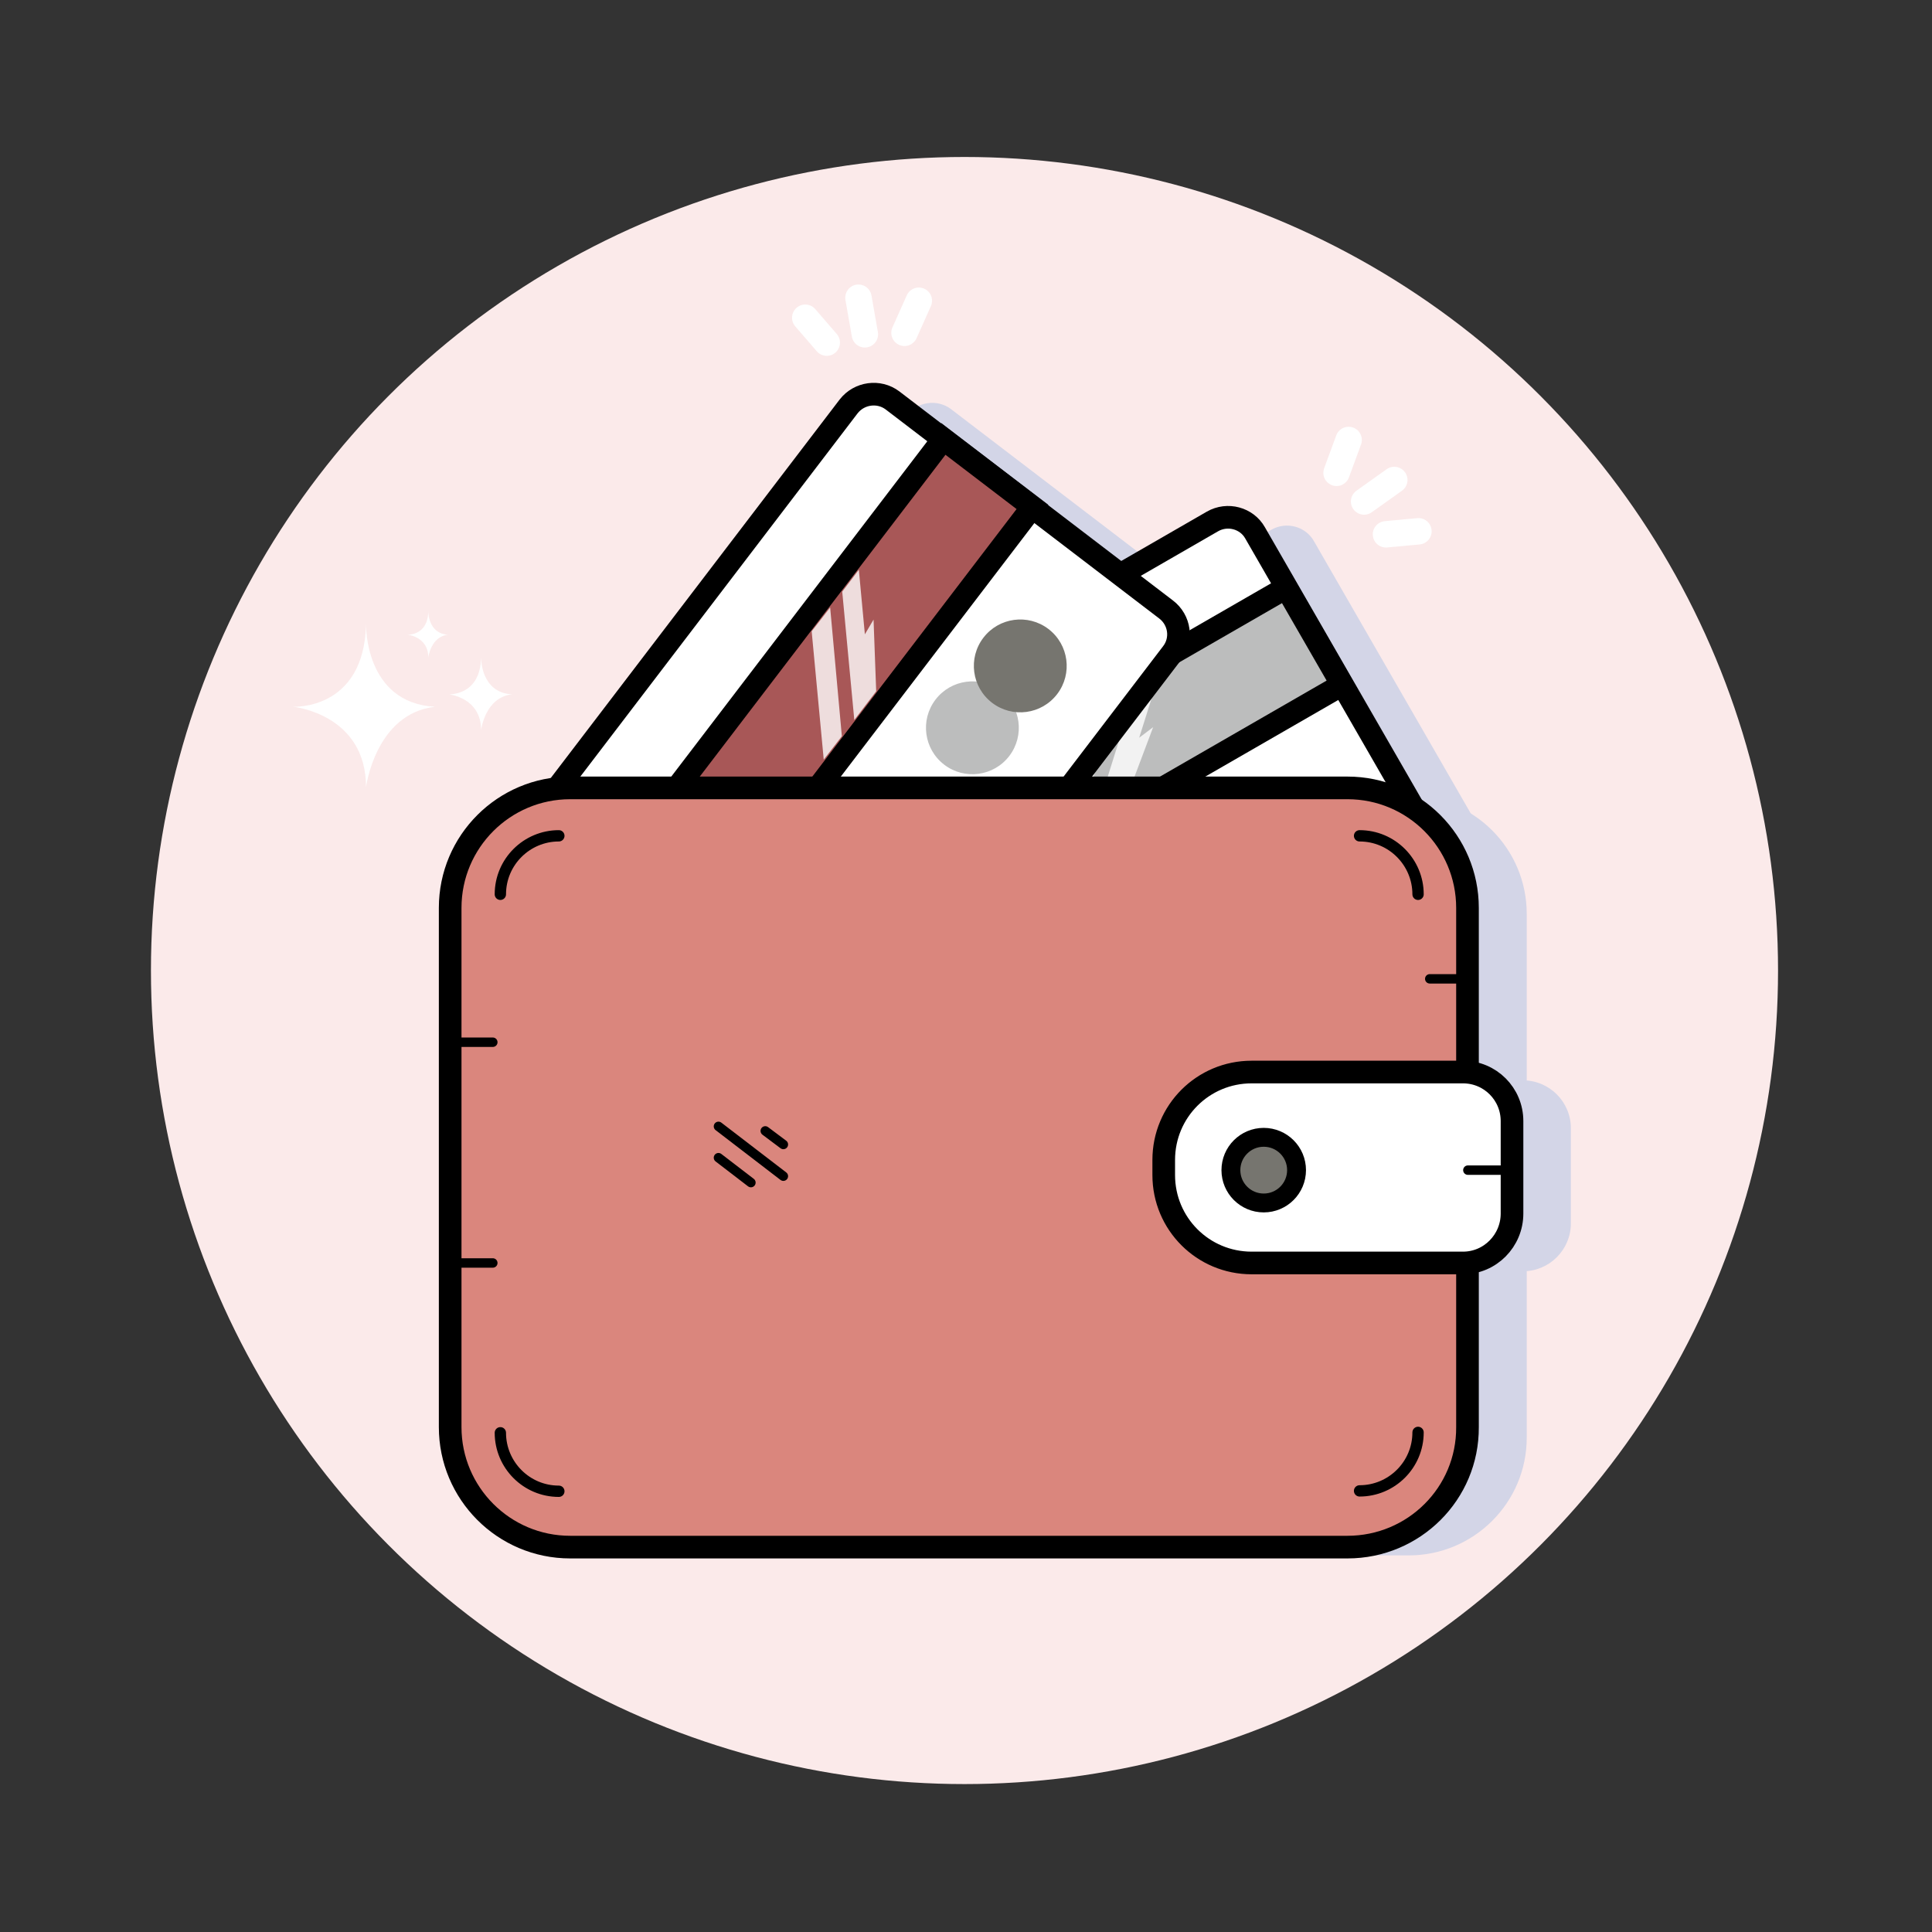 <!DOCTYPE svg PUBLIC "-//W3C//DTD SVG 1.1//EN" "http://www.w3.org/Graphics/SVG/1.1/DTD/svg11.dtd">
<!-- Uploaded to: SVG Repo, www.svgrepo.com, Transformed by: SVG Repo Mixer Tools -->
<svg width="800px" height="800px" viewBox="0 0 512 512" id="Layer_1" version="1.1" xml:space="preserve" xmlns="http://www.w3.org/2000/svg" xmlns:xlink="http://www.w3.org/1999/xlink" fill="#000000">
<rect x="0" y="0" width="512" height="512" fill="#333333" stroke="none"/>
<g id="SVGRepo_bgCarrier" stroke-width="0"/>
<g id="SVGRepo_tracerCarrier" stroke-linecap="round" stroke-linejoin="round"/>
<g id="SVGRepo_iconCarrier"> <style type="text/css"> .st0{fill:#fbeaea;} .st1{fill:none;stroke:#000000;stroke-width:6;stroke-linecap:round;stroke-miterlimit:10;} .st2{fill:#EFC12F;stroke:#000000;stroke-width:6;stroke-linecap:round;stroke-miterlimit:10;} .st3{fill:none;stroke:#000000;stroke-width:3;stroke-linecap:round;stroke-miterlimit:10;} .st4{fill:#FFFFFF;stroke:#000000;stroke-width:3;stroke-linecap:round;stroke-miterlimit:10;} .st5{fill:#FCF5F2;stroke:#000000;stroke-width:5;stroke-linecap:round;stroke-miterlimit:10;} .st6{fill:#FCF5F2;stroke:#000000;stroke-width:6;stroke-linecap:round;stroke-miterlimit:10;} .st7{fill:#000000;} .st8{fill:none;stroke:#000000;stroke-width:4;stroke-linecap:round;stroke-miterlimit:10;} .st9{fill:#EAB8B1;} .st10{fill:#DC9695;stroke:#000000;stroke-width:4;stroke-linecap:round;stroke-miterlimit:10;} .st11{fill:#EECED1;stroke:#000000;stroke-width:3;stroke-linecap:round;stroke-miterlimit:10;} .st12{fill:#CB7272;stroke:#000000;stroke-width:3;stroke-linecap:round;stroke-miterlimit:10;} .st13{fill:#D3D5E7;stroke:#000000;stroke-width:6;stroke-linecap:round;stroke-miterlimit:10;} .st14{fill:#D3D5E7;} .st15{fill:#FFFFFF;stroke:#000000;stroke-width:5;stroke-linecap:round;stroke-miterlimit:10;} .st16{fill:#FFFFFF;stroke:#000000;stroke-width:4;stroke-linecap:round;stroke-miterlimit:10;} .st17{fill:#ECECEE;} .st18{fill:#DA867D;stroke:#000000;stroke-width:4;stroke-linecap:round;stroke-miterlimit:10;} .st19{fill:#FCF5F2;stroke:#000000;stroke-width:4;stroke-linecap:round;stroke-miterlimit:10;} .st20{fill:#a85757;stroke:#000000;stroke-width:6;stroke-linecap:round;stroke-miterlimit:10;} .st21{opacity:0.4;fill:#FFFFFF;} .st22{opacity:0.7;fill:#FFFFFF;} .st23{fill:#a45b5b;stroke:#000000;stroke-width:2.5;stroke-linecap:round;stroke-miterlimit:10;} .st24{fill:none;stroke:#FFFFFF;stroke-width:7;stroke-linecap:round;stroke-miterlimit:10;} .st25{fill:none;stroke:#000000;stroke-width:2.5;stroke-linecap:round;stroke-miterlimit:10;} .st26{fill:#76756f;stroke:#000000;stroke-width:6;stroke-linecap:round;stroke-miterlimit:10;} .st27{opacity:0.3;} .st28{fill:#FFFFFF;} .st29{fill:#bcbdbd;stroke:#000000;stroke-width:6;stroke-linecap:round;stroke-miterlimit:10;} .st30{fill:#DA867D;stroke:#000000;stroke-width:6;stroke-linecap:round;stroke-miterlimit:10;} .st31{fill:#FFFFFF;stroke:#000000;stroke-width:6;stroke-linecap:round;stroke-miterlimit:10;} .st32{fill:#DBE7FE;stroke:#000000;stroke-width:5;stroke-linecap:round;stroke-miterlimit:10;} .st33{fill:#F2F3F3;} .st34{fill:none;stroke:#000000;stroke-width:6;stroke-linecap:round;stroke-linejoin:round;stroke-miterlimit:10;} .st35{fill:#DBE7FE;stroke:#000000;stroke-width:6;stroke-linecap:round;stroke-linejoin:round;stroke-miterlimit:10;} .st36{fill:#EFC230;stroke:#000000;stroke-width:6;stroke-linecap:round;stroke-linejoin:round;stroke-miterlimit:10;} .st37{fill:none;stroke:#000000;stroke-width:3;stroke-linecap:round;stroke-linejoin:round;stroke-miterlimit:10;} .st38{fill:#76756f;stroke:#000000;stroke-width:6;stroke-linecap:round;stroke-linejoin:round;stroke-miterlimit:10;} .st39{fill:#bcbdbd;stroke:#000000;stroke-width:6;stroke-linecap:round;stroke-linejoin:round;stroke-miterlimit:10;} .st40{fill:#FFFFFF;stroke:#000000;stroke-width:6;stroke-linecap:round;stroke-linejoin:round;stroke-miterlimit:10;} .st41{fill:#DA867D;stroke:#000000;stroke-width:6;stroke-linecap:round;stroke-linejoin:round;stroke-miterlimit:10;} .st42{fill:#DBE7FE;stroke:#000000;stroke-width:6;stroke-linejoin:round;stroke-miterlimit:10;} .st43{fill:none;stroke:#000000;stroke-width:6;stroke-linejoin:round;stroke-miterlimit:10;} .st44{opacity:0.7;} .st45{fill:#FFFFFF;stroke:#000000;stroke-width:6;stroke-linejoin:round;stroke-miterlimit:10;} .st46{fill:none;stroke:#FFFFFF;stroke-width:3;stroke-linecap:round;stroke-linejoin:round;stroke-miterlimit:10;} .st47{fill:none;stroke:#000000;stroke-width:5;stroke-linecap:round;stroke-miterlimit:10;} .st48{fill:#DBE7FE;stroke:#000000;stroke-width:6;stroke-linecap:round;stroke-miterlimit:10;} .st49{opacity:0.1;fill:#BDBDBD;} .st50{fill:#a85757;stroke:#000000;stroke-width:6;stroke-linecap:round;stroke-linejoin:round;stroke-miterlimit:10;} .st51{fill:#bcbdbd;stroke:#000000;stroke-width:5;stroke-miterlimit:10;} .st52{fill:#D2D4E6;stroke:#000000;stroke-width:5;stroke-linecap:round;stroke-miterlimit:10;} .st53{fill:#a85757;stroke:#000000;stroke-width:5;stroke-miterlimit:10;} .st54{opacity:0.2;fill:none;stroke:#000000;stroke-width:5;stroke-linecap:round;stroke-miterlimit:10;} .st55{fill:none;stroke:#000000;stroke-width:2.5;stroke-linecap:round;stroke-linejoin:round;stroke-miterlimit:10;} .st56{fill:#a85757;stroke:#000000;stroke-width:6;stroke-miterlimit:10;} .st57{fill:#DBE7FE;} .st58{fill:#FFFFFF;stroke:#000000;stroke-width:6;stroke-miterlimit:10;} .st59{fill:#D9857D;stroke:#000000;stroke-width:5;stroke-miterlimit:10;} .st60{fill:none;stroke:#D3D5E7;stroke-width:4.79;stroke-linecap:round;stroke-miterlimit:10;} .st61{fill:#D2D4E6;stroke:#D3D5E7;stroke-width:4.79;stroke-linecap:round;stroke-miterlimit:10;} .st62{fill:#D2D4E6;stroke:#D3D5E7;stroke-width:5.5;stroke-linecap:round;stroke-miterlimit:10;} .st63{fill:none;stroke:#D3D5E7;stroke-width:5.5;stroke-linecap:round;stroke-miterlimit:10;} .st64{fill:#bcbdbd;} .st65{fill:#76756f;} .st66{fill:#bcbdbd;stroke:#000000;stroke-width:6;stroke-miterlimit:10;} .st67{opacity:0.8;fill:#FFFFFF;} .st68{fill:#DA867D;stroke:#000000;stroke-width:6;stroke-miterlimit:10;} .st69{fill:#76756f;stroke:#000000;stroke-width:5;stroke-miterlimit:10;} .st70{fill:#D2D4E6;} .st71{fill:#EEBDBC;stroke:#D3D5E7;stroke-width:5.5;stroke-linecap:round;stroke-miterlimit:10;} .st72{fill:#D3D5E7;stroke:#D3D5E7;stroke-width:5.5;stroke-linecap:round;stroke-miterlimit:10;} </style> <g> <g id="Wallet_1_"> <circle class="st0" cx="255.6" cy="257.2" id="Background_23_" r="215.6"/> <g id="Wallet_with_cards"> <g id="Shadows_3_"> <path class="st14" d="M373.3,412.2H166.2c-17.3,0-31.3-14-31.3-31.3V242.2c0-17.3,14-31.3,31.3-31.3h207.1 c17.3,0,31.3,14,31.3,31.3V381C404.6,398.2,390.6,412.2,373.3,412.2z" id="Wallet_shadow"/> <path class="st14" d="M403.6,336.9h-56.4c-12.9,0-23.3-10.4-23.3-23.3v-4c0-12.9,10.4-23.3,23.3-23.3h56.4 c7,0,12.7,5.7,12.7,12.7v25.2C416.3,331.2,410.6,336.9,403.6,336.9z" id="Clasp_shadow"/> <path class="st14" d="M390.7,233.7l-131.3,75.7c-4,2.3-9.1,0.9-11.3-3l-45.5-79c-2.3-4-0.9-9.1,3-11.3 l131.3-75.7c4-2.3,9.1-0.9,11.3,3l45.5,79C396.1,226.3,394.7,231.4,390.7,233.7z" id="Right_card_shadow"/> <path class="st14" d="M326.2,175.3l-91.9,120.4c-2.8,3.6-8,4.3-11.6,1.6L150.1,242 c-3.6-2.8-4.3-8-1.6-11.6l91.9-120.4c2.8-3.6,8-4.3,11.6-1.6l72.5,55.4C328.3,166.5,329,171.7,326.2,175.3z" id="Left_card_shadow"/> </g> <g id="Cards"> <g id="Right_58_"> <path class="st58" d="M375.1,231.5l-131.3,75.7c-4,2.3-9.1,0.9-11.3-3l-45.5-79c-2.3-4-0.9-9.1,3-11.3 l131.3-75.7c4-2.3,9.1-0.9,11.3,3l45.5,79C380.5,224.1,379.1,229.2,375.1,231.5z" id="Shape_95_"/> <g id="Sign"> <ellipse class="st64" cx="318.6" cy="229.3" id="Left_61_" rx="12.3" ry="12.3" transform="matrix(0.866 -0.499 0.499 0.866 -71.913 189.709)"/> <ellipse class="st65" cx="336.6" cy="219" id="Right_59_" rx="12.3" ry="12.3" transform="matrix(0.866 -0.499 0.499 0.866 -64.399 197.351)"/> </g> <g id="Magnetic_stripe"> <rect class="st66" height="29.7" id="Stripe_2_" transform="matrix(0.866 -0.499 0.499 0.866 -68.313 165.756)" width="168.1" x="191.6" y="195.7"/> <polygon class="st67" id="Right_line_4_" points="300.8,182.7 307.1,179 301.9,195.5 305.6,192.7 298.9,210.5 290.6,215.3 "/> <polygon class="st67" id="Left_line_4_" points="296.2,185.3 286,218 279.1,221.9 289.2,189.3 "/> </g> <g id="Sparkles_27_"> <line class="st24" id="_x33_rd_29_" x1="375.9" x2="367.3" y1="140.8" y2="141.6"/> <line class="st24" id="_x32_nd_30_" x1="369.5" x2="361.5" y1="127.2" y2="132.9"/> <line class="st24" id="_x31_st_30_" x1="354.2" x2="357.4" y1="125.3" y2="116.6"/> </g> </g> <g id="Left_59_"> <path class="st58" d="M310.6,173.1l-91.9,120.4c-2.8,3.6-8,4.3-11.6,1.6l-72.5-55.4c-3.6-2.8-4.3-8-1.6-11.6 l91.9-120.4c2.8-3.6,8-4.3,11.6-1.6l72.5,55.4C312.7,164.3,313.4,169.5,310.6,173.1z" id="Shape_94_"/> <g id="Sign_1_"> <ellipse class="st64" cx="257.6" cy="192.9" id="Left_60_" rx="12.3" ry="12.3" transform="matrix(0.607 -0.795 0.795 0.607 -52.024 280.575)"/> <ellipse class="st65" cx="270.3" cy="176.5" id="Right_57_" rx="12.3" ry="12.3" transform="matrix(0.607 -0.795 0.795 0.607 -34.005 284.226)"/> </g> <g id="Magnetic_stripe_1_"> <rect class="st56" height="29.7" id="Stripe_1_" transform="matrix(0.607 -0.795 0.795 0.607 -69.9 243.061)" width="168.1" x="126.7" y="177.3"/> <polygon class="st67" id="Right_line_3_" points="223.2,156.8 227.6,151 229.2,168.1 231.5,164.2 232.2,183.2 226.4,190.8 "/> <polygon class="st67" id="Left_line_3_" points="220,161 223.1,195.1 218.3,201.3 215.1,167.3 "/> </g> <g id="Line_30_"> <g> <path class="st7" d="M201.4,260.9c8.5-11.2,17.1-22.4,25.6-33.6c2.2-2.9-2.7-5.8-4.9-2.9c-8.5,11.2-17.1,22.4-25.6,33.6 C194.3,260.9,199.2,263.8,201.4,260.9L201.4,260.9z"/> </g> </g> <g id="Sparkles_26_"> <line class="st24" id="_x33_rd_28_" x1="239.7" x2="243.5" y1="88.2" y2="79.7"/> <line class="st24" id="_x32_nd_29_" x1="227.5" x2="229.2" y1="78.9" y2="88.6"/> <line class="st24" id="_x31_st_29_" x1="213.4" x2="219.1" y1="84.2" y2="90.8"/> </g> </g> </g> <g id="Wallet"> <g id="Body_14_"> <path class="st68" d="M357.1,410h-206c-17.6,0-31.8-14.3-31.8-31.8V240.6c0-17.6,14.3-31.8,31.8-31.8h206 c17.6,0,31.8,14.3,31.8,31.8v137.6C389,395.8,374.7,410,357.1,410z" id="Shape_93_"/> <g id="Lines_40_"> <line class="st25" id="Bottom_80_" x1="190.4" x2="199" y1="306.8" y2="313.4"/> <line class="st25" id="Middle_64_" x1="190.4" x2="207.6" y1="298.5" y2="311.7"/> <line class="st25" id="Top_82_" x1="202.8" x2="207.6" y1="299.7" y2="303.3"/> </g> <g id="Corner_lines_2_"> <path class="st3" d="M148.1,395.2c-8.6,0-15.5-7-15.5-15.5" id="Bottom_left_3_"/> <path class="st3" d="M375.8,379.6c0,8.6-7,15.5-15.5,15.5" id="Bottom_right_2_"/> <path class="st3" d="M360.3,221.5c8.6,0,15.5,7,15.5,15.5" id="Top_right_2_"/> <path class="st3" d="M132.6,237c0-8.6,7-15.5,15.5-15.5" id="Top_left_3_"/> </g> <g id="Side_lines"> <line class="st25" id="Top_left_2_" x1="119.3" x2="130.6" y1="276.2" y2="276.2"/> <line class="st25" id="Bottom_left_2_" x1="119.3" x2="130.6" y1="334.7" y2="334.7"/> <line class="st25" id="Right_56_" x1="378.9" x2="390.2" y1="259.4" y2="259.4"/> </g> </g> <g id="Clasp"> <path class="st58" d="M387.7,334.7h-56c-12.9,0-23.3-10.4-23.3-23.3v-4c0-12.9,10.4-23.3,23.3-23.3h56 c7.2,0,13,5.8,13,13v24.5C400.7,328.8,394.9,334.7,387.7,334.7z" id="Shape_92_"/> <circle class="st69" cx="334.9" cy="310.1" id="Button_2_" r="8.7"/> <line class="st25" id="Line_29_" x1="389" x2="400.3" y1="310.1" y2="310.1"/> </g> </g> </g> <g id="Sparkles_25_"> <path class="st28" d="M135.7,184c-8.4-0.4-8.2-9.8-8.2-9.8c-0.2,10.3-8.6,9.8-8.6,9.8s8.6,0.8,8.6,9.5 C127.5,193.5,128.5,184.8,135.7,184" id="_x33_rd_27_"/> <path class="st28" d="M118.7,168.2c-5.3-0.3-5.2-6.2-5.2-6.2c-0.1,6.5-5.5,6.2-5.5,6.2s5.5,0.5,5.5,6 C113.5,174.2,114.2,168.7,118.7,168.2" id="_x32_nd_28_"/> <path class="st28" d="M115.3,187.3c-18.8-1-18.3-21.9-18.3-21.9c-0.5,22.9-19.3,21.9-19.3,21.9 S97,189.2,97,208.6C97,208.6,99.5,189.1,115.3,187.3" id="_x31_st_28_"/> </g> </g> </g> </g>
</svg>